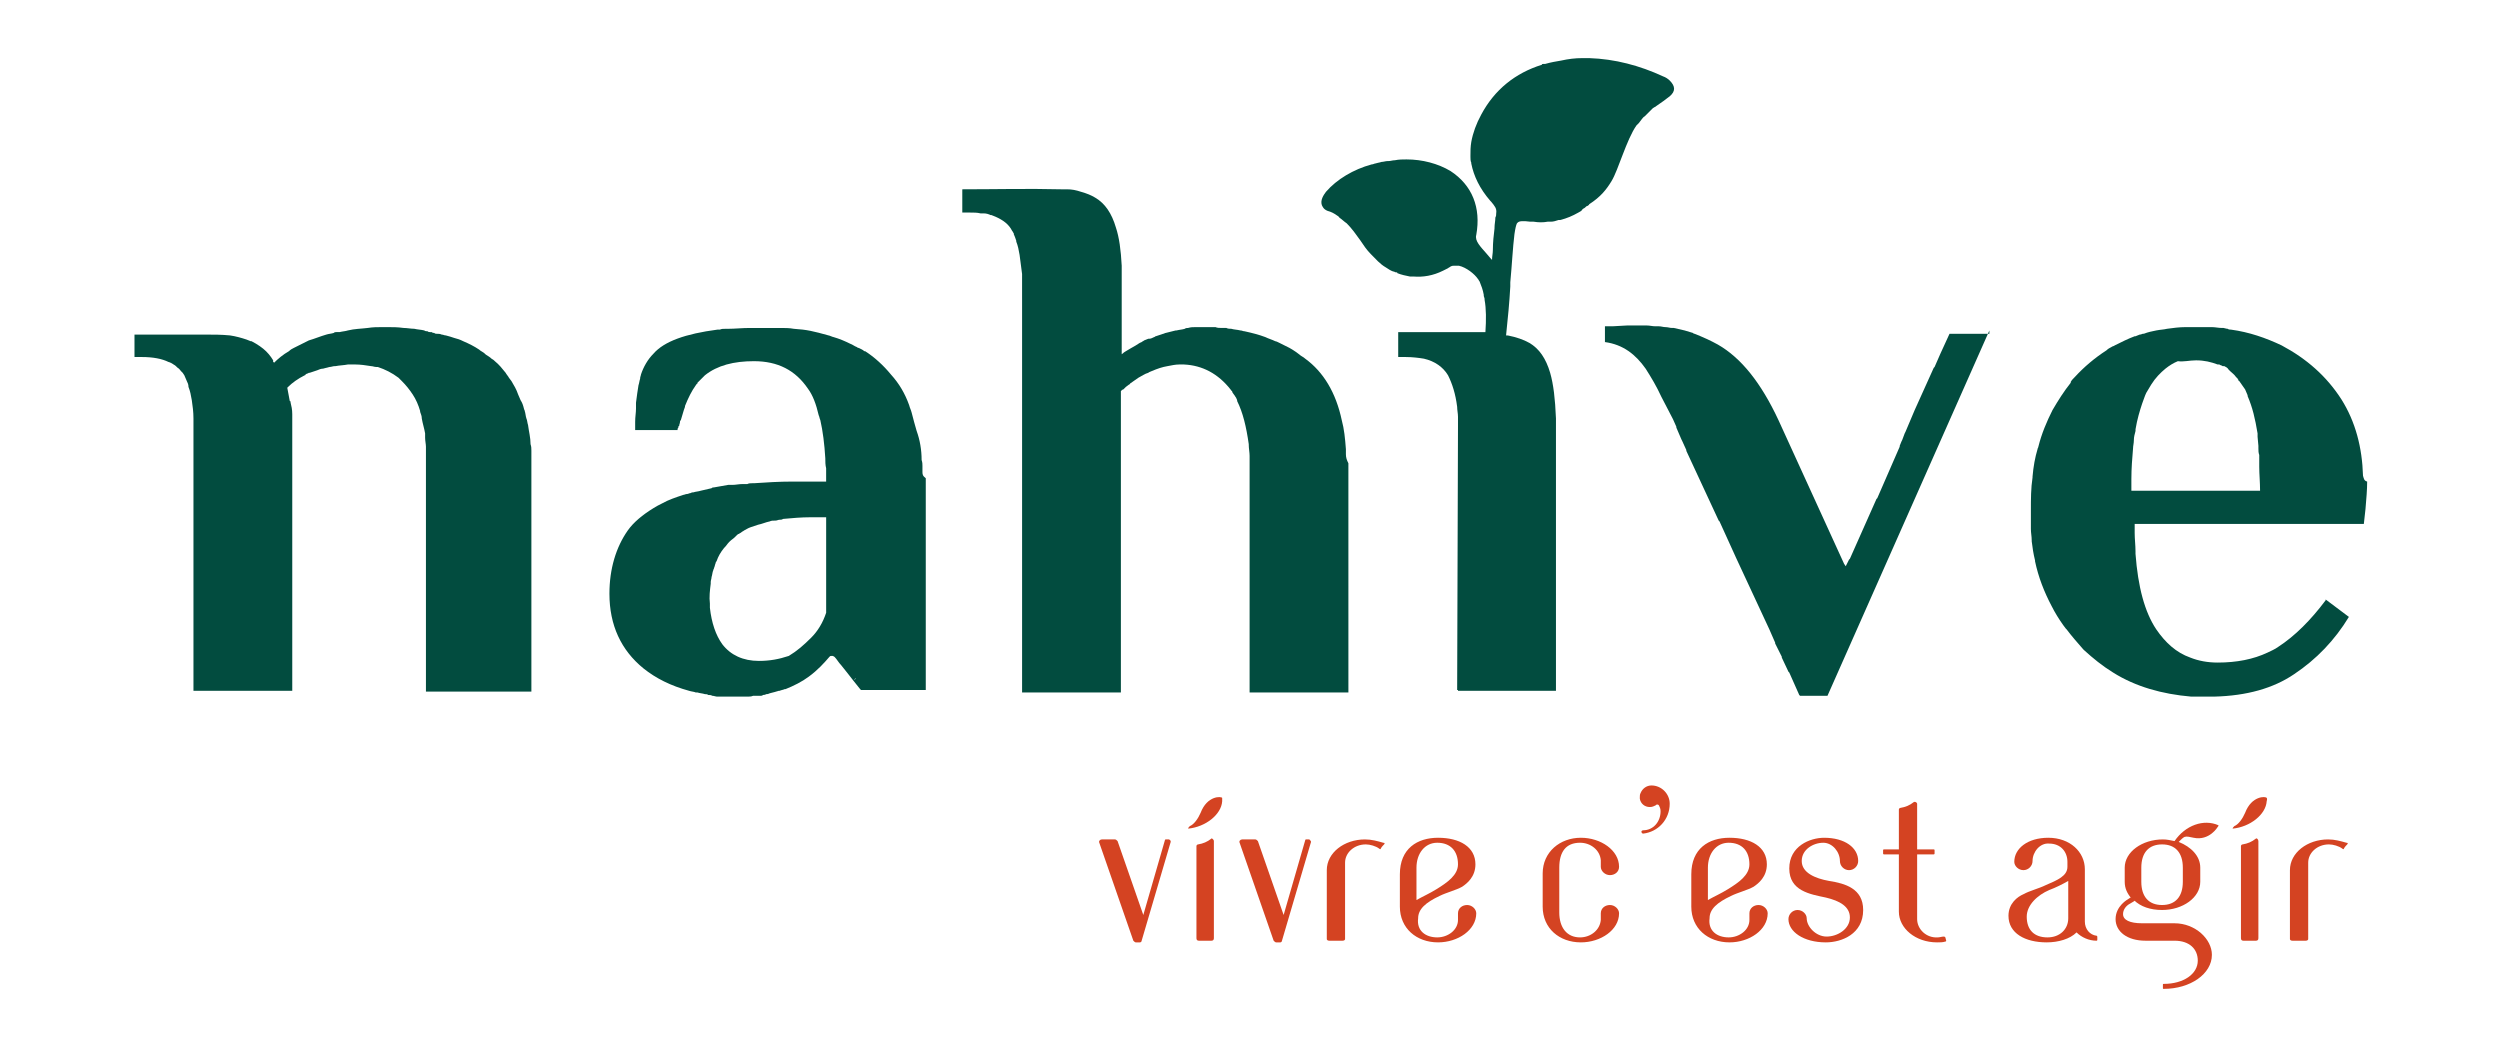 <?xml version="1.0" encoding="utf-8"?>
<!-- Generator: Adobe Illustrator 25.4.1, SVG Export Plug-In . SVG Version: 6.00 Build 0)  -->
<svg version="1.1" id="Calque_1" xmlns="http://www.w3.org/2000/svg" xmlns:xlink="http://www.w3.org/1999/xlink" x="0px" y="0px"
	 viewBox="0 0 301.1 126" style="enable-background:new 0 0 301.1 126;" xml:space="preserve">
<style type="text/css">
	.st0{fill:#024C3F;}
	.st1{fill:#D44322;}
</style>
<g>
	<g>
		<path class="st0" d="M194.1,21.8c0.8-1.3,1.8-5,3-6.7c0.1-0.1,0.2-0.2,0.3-0.3c0.1-0.1,0.2-0.3,0.3-0.4c0.1-0.1,0.2-0.3,0.4-0.4
			c0.3-0.3,0.7-0.7,1-1c0.1,0,0.1-0.1,0.2-0.1c0,0,0,0,0,0c0.4-0.3,0.9-0.6,1.4-1c0.1-0.1,0.3-0.2,0.4-0.3c0.7-0.6,0.7-1.2,0-1.9
			c-0.2-0.2-0.5-0.4-0.8-0.5c-2.8-1.3-5.8-2.1-8.9-2.2c-0.3,0-0.5,0-0.8,0c-0.9,0-1.7,0.1-2.6,0.3c-0.6,0.1-1.2,0.2-1.9,0.4
			c-0.1,0-0.1,0-0.2,0c-0.1,0-0.2,0-0.2,0.1c-3.2,1-5.7,3-7.3,6c-0.6,1.1-1,2.2-1.2,3.3c0,0,0,0,0-0.1c0,0,0,0.1,0,0.1
			c-0.1,0.6-0.1,1.1-0.1,1.6c0,0,0,0.1,0,0.1c0,0,0,0,0,0.1c0,0.2,0,0.5,0.1,0.7c0,0,0,0.1,0,0.1c0.3,1.5,1,3,2.3,4.5l0.1,0.1
			c0.4,0.5,0.7,0.8,0.6,1.4c0,0.2,0,0.3-0.1,0.5c0,0,0,0,0,0c0,0.4-0.1,0.8-0.1,1.2c0,0,0,0.1,0,0.1c-0.1,0.8-0.2,1.7-0.2,2.6
			c0,0.4-0.1,0.8-0.1,1.2c0,0-0.1-0.1-0.1-0.1c-0.2-0.2-0.4-0.5-0.6-0.7c-0.7-0.8-1.4-1.5-1.2-2.2c0.6-3.3-0.5-6-3.1-7.7
			c-1.5-0.9-3.4-1.4-5.3-1.4c-0.5,0-0.9,0-1.4,0.1c-0.3,0-0.5,0.1-0.8,0.1c0,0-0.1,0-0.1,0c-0.2,0-0.5,0.1-0.7,0.1
			c-0.3,0.1-0.5,0.1-0.8,0.2c-0.1,0-0.2,0.1-0.4,0.1c-2.2,0.6-4.2,1.8-5.5,3.3c-0.3,0.4-0.7,1-0.5,1.6c0.1,0.2,0.2,0.5,0.7,0.7
			c0.4,0.1,0.8,0.3,1.2,0.6c0,0,0,0,0,0c0.1,0,0.1,0.1,0.1,0.1c0,0,0.1,0,0.1,0.1c0.3,0.2,0.6,0.5,0.9,0.7c0,0,0,0,0,0
			c0.6,0.6,1.1,1.3,1.6,2c0.4,0.6,0.8,1.2,1.3,1.7c0.6,0.6,1.1,1.2,1.8,1.6c0,0,0,0,0,0c0.3,0.2,0.6,0.4,0.9,0.5c0,0,0,0,0.1,0
			c0.1,0.1,0.2,0.1,0.3,0.1c0,0,0.1,0,0.1,0.1c0.5,0.2,1,0.3,1.5,0.4c0,0,0,0,0.1,0c0,0,0,0,0,0c0,0,0.1,0,0.1,0c0.1,0,0.1,0,0.2,0
			c1.2,0.1,2.4-0.1,3.6-0.7c0.2-0.1,0.4-0.2,0.6-0.3c0.1-0.1,0.2-0.1,0.3-0.2c0.2-0.1,0.3-0.1,0.5-0.1c0.1,0,0.2,0,0.3,0
			c0.1,0,0.1,0,0.2,0c0.9,0.2,1.9,1,2.3,1.6c0,0,0,0,0,0c0.1,0.1,0.1,0.2,0.2,0.3c0.2,0.5,0.4,1,0.5,1.6c0,0,0,0,0,0.1
			c0,0.1,0.1,0.3,0.1,0.4c0,0,0,0,0,0.1c0.2,1.1,0.2,2.4,0.1,3.9h-0.2h-6.2h-0.1c0,0,0,0,0,0H172h-3.6h0h0v0v0v0.1V43h0.9
			c0.8,0,1.6,0.1,2.2,0.2c0,0,0,0,0,0c1.3,0.3,2.3,1,2.9,2c0.5,1,0.9,2.2,1.1,3.8c0,0,0,0,0,0c0,0.4,0.1,0.8,0.1,1.2c0,0,0,0,0,0
			c0,0,0,0,0,0c0,0.1,0,0.2,0,0.3c0,0,0,0,0,0c0,0,0,0,0,0.1c0,0.2,0,0.4,0,0.7c0,0,0,0,0,0.1l-0.1,31.7h0.1v0v0.1h11.8v-0.1
			c0,0,0,0,0,0c0-3,0-6,0-8.9c0,0,0,0,0,0c0-0.2,0-0.4,0-0.7c0-0.4,0-0.9,0-1.3c0-1,0-2,0-3c0,0,0,0,0,0c0-1.3,0-2.6,0-3.9
			c0,0,0-0.1,0-0.1c0-0.5,0-1,0-1.5h0c0,0,0,0,0-0.1c0-0.5,0-1,0-1.5c0,0,0,0,0,0c0-0.2,0-0.4,0-0.7c0,0,0,0,0,0c0-0.4,0-0.7,0-1.1
			c0,0,0,0,0,0v0c0-0.4,0-0.7,0-1.1c0-0.7,0-1.4,0-2.1c0-0.1,0-0.1,0-0.2c0-1.8,0-3.7,0-5.5c0,0,0,0,0,0v-0.1v-0.1
			c0-0.3,0-0.5,0-0.8c0,0,0,0,0,0c-0.1-2.4-0.3-4.1-0.7-5.5c-0.5-1.7-1.3-2.9-2.5-3.6c-0.7-0.4-1.6-0.7-2.6-0.9c-0.1,0-0.1,0-0.2,0
			c0,0,0-0.1,0-0.1c0.2-1.9,0.4-3.9,0.5-5.8c0-0.2,0-0.4,0-0.5c0.2-2.1,0.3-4.2,0.5-5.8c0.1-0.7,0.2-1.1,0.3-1.3c0,0,0,0,0,0
			c0,0,0,0,0,0c0,0,0,0,0.1-0.1c0.2-0.2,0.7-0.2,1.5-0.1c0.1,0,0.2,0,0.3,0c0,0,0.1,0,0.1,0c0.6,0.1,1.2,0.1,1.7,0c0,0,0,0,0.1,0
			c0.1,0,0.2,0,0.3,0c0,0,0,0,0,0c0.3,0,0.6-0.1,0.9-0.2c0,0,0.1,0,0.1,0c0,0,0,0,0.1,0c0,0,0,0,0,0c0.8-0.2,1.5-0.5,2.2-0.9
			c0.2-0.1,0.4-0.2,0.5-0.4c0.1-0.1,0.2-0.1,0.3-0.2c0.1-0.1,0.2-0.2,0.3-0.2c0.1-0.1,0.2-0.1,0.2-0.2
			C192.8,23.7,193.5,22.8,194.1,21.8C194.1,21.8,194.1,21.8,194.1,21.8z"/>
		<path class="st0" d="M64,66v-7.4c0-0.6,0-1.2,0-1.8c0-0.8,0-1.5,0-2.3c0-0.1,0-0.1,0-0.2c0-0.3,0-0.5-0.1-0.8
			c0-0.8-0.2-1.5-0.3-2.3c-0.1-0.3-0.1-0.6-0.2-0.8c-0.1-0.3-0.1-0.6-0.2-0.9c0-0.1-0.1-0.2-0.1-0.3c-0.1-0.4-0.2-0.7-0.4-1
			c-0.1-0.2-0.2-0.5-0.3-0.7c-0.2-0.6-0.5-1.1-0.8-1.6c-0.1-0.1-0.2-0.3-0.3-0.4c-0.1-0.2-0.3-0.4-0.4-0.6c-0.4-0.5-0.8-1-1.3-1.4
			c0,0,0,0,0,0c0,0,0,0,0,0c-0.1-0.1-0.2-0.2-0.4-0.3c-0.2-0.2-0.4-0.3-0.7-0.5c0,0-0.1-0.1-0.1-0.1c-0.2-0.2-0.5-0.3-0.7-0.5
			c-0.6-0.4-1.2-0.7-1.9-1c-0.4-0.2-0.7-0.3-1.1-0.4c-0.3-0.1-0.6-0.2-1-0.3c-0.2,0-0.3-0.1-0.5-0.1c-0.2-0.1-0.4-0.1-0.6-0.1
			c-0.1,0-0.2,0-0.3-0.1c-0.1,0-0.2,0-0.3-0.1c-0.1,0-0.2,0-0.2,0c-0.1,0-0.2,0-0.3-0.1c-0.1,0-0.3,0-0.4-0.1
			c-0.4-0.1-0.8-0.1-1.2-0.2c-0.4,0-0.9-0.1-1.3-0.1c-0.7-0.1-1.3-0.1-2-0.1c0,0,0,0-0.1,0c-0.1,0-0.3,0-0.4,0c-0.6,0-1.2,0-1.8,0.1
			c-0.8,0.1-1.6,0.1-2.4,0.3c-0.3,0.1-0.6,0.1-1,0.2c-0.1,0-0.1,0-0.2,0c-0.1,0-0.2,0-0.2,0c-0.1,0-0.2,0-0.3,0.1
			c-0.3,0.1-0.6,0.1-0.9,0.2c-0.7,0.2-1.4,0.5-2.1,0.7c-0.4,0.2-0.8,0.4-1.2,0.6c-0.2,0.1-0.4,0.2-0.6,0.3c-0.2,0.1-0.4,0.2-0.6,0.4
			c-0.7,0.4-1.3,0.9-1.8,1.4c0,0,0,0,0,0c0,0,0,0,0,0c0,0,0-0.1-0.1-0.1c0,0,0-0.1,0-0.1c0,0,0,0,0-0.1c0,0,0,0,0,0
			c-0.3-0.5-0.7-1-1.2-1.4c-0.1-0.1-0.3-0.2-0.4-0.3c-0.3-0.2-0.6-0.4-1-0.6c0,0,0,0-0.1,0c-0.2-0.1-0.3-0.1-0.5-0.2
			c-0.6-0.2-1.3-0.4-2-0.5c-1-0.1-2-0.1-3.1-0.1c-1.4,0-2.8,0-4.2,0h-3.8h-0.3h-0.1v0.2v0.2v1.3v0.9V43h0.1h0.8
			c1.3,0,2.4,0.2,3.2,0.6c0.1,0,0.2,0.1,0.3,0.1c0.1,0.1,0.2,0.1,0.3,0.2c0.2,0.1,0.3,0.2,0.5,0.4c0,0,0,0,0,0
			c0.2,0.1,0.3,0.3,0.4,0.4c0,0,0,0,0,0c0.1,0.1,0.1,0.1,0.2,0.2l0.2,0.3c0.1,0.2,0.2,0.5,0.3,0.7c0.1,0.2,0.2,0.4,0.2,0.7
			c0.2,0.5,0.3,1,0.4,1.6c0.1,0.7,0.2,1.4,0.2,2.2c0,0.2,0,0.5,0,0.7c0,3.9,0,7.8,0,11.7c0,0.1,0,0.3,0,0.3v2c0,0.1,0,0.3,0,0.4
			c0,5.7,0,11.5,0,17.2c0,0.1,0,0.3,0,0.4v0v0.1h11.9v-0.1V83c0,0,0,0,0,0V51.6c0-0.2,0-0.4,0-0.6c0,0,0-0.1,0-0.1
			c0-0.2,0-0.5,0-0.7c0-0.1,0-0.2,0-0.3c0-0.6-0.1-1-0.2-1.4c0-0.1,0-0.2-0.1-0.2c-0.1-0.5-0.2-1.1-0.3-1.6c0,0,0,0,0.1-0.1
			c0.5-0.5,1.2-1,2-1.4c0,0,0.1,0,0.1-0.1c0.1-0.1,0.3-0.1,0.4-0.2c0,0,0.1,0,0.1,0c0.3-0.1,0.6-0.2,0.9-0.3
			c0.2-0.1,0.5-0.2,0.7-0.2c0.1,0,0.3-0.1,0.4-0.1c0.1,0,0.3-0.1,0.4-0.1c0.2,0,0.4-0.1,0.6-0.1c0,0,0.1,0,0.1,0
			c0.5-0.1,1-0.1,1.5-0.2c0.3,0,0.6,0,0.9,0c0.6,0,1.3,0.1,1.9,0.2c0.2,0,0.4,0.1,0.6,0.1c0,0,0.1,0,0.1,0l0,0c0,0,0,0,0,0
			c0,0,0.1,0,0.1,0c0.9,0.3,1.7,0.7,2.5,1.3c0.1,0.1,0.3,0.3,0.4,0.4c0.5,0.5,0.9,1,1.3,1.6c0.4,0.6,0.7,1.3,0.9,2c0,0,0,0.1,0,0.1
			c0.1,0.3,0.2,0.5,0.2,0.8c0.1,0.6,0.3,1.2,0.4,1.8c0,0,0,0.1,0,0.1c0,0.1,0,0.2,0,0.4c0,0.4,0.1,0.8,0.1,1.1c0,0.1,0,0.2,0,0.3
			c0,0.2,0,0.4,0,0.7c0,0.4,0,0.9,0,1.3v8.7c0,0,0,0,0,0.1c0,6,0,12,0,18c0,0.1,0,0.2,0,0.2v0.2H64V83c0-0.1,0-0.2,0-0.3
			c0-4.7,0-9.5,0-14.2C64,67.7,64,66.8,64,66z"/>
		<path class="st0" d="M162.1,54.7C162.1,54.7,162.1,54.7,162.1,54.7c0-0.1,0-0.2,0-0.3c0,0,0-0.1,0-0.1c0-0.1,0-0.1,0-0.2
			c-0.1-1.3-0.2-2.4-0.5-3.5c0,0,0,0,0,0c-0.7-3.3-2.2-5.8-4.4-7.4c-0.2-0.2-0.5-0.3-0.7-0.5c-0.1-0.1-0.3-0.2-0.4-0.3
			c-0.3-0.2-0.6-0.4-0.8-0.5c-0.4-0.2-0.8-0.4-1.2-0.6c-0.2-0.1-0.4-0.2-0.5-0.2c-0.4-0.2-0.8-0.3-1.2-0.5c-0.8-0.3-1.6-0.5-2.5-0.7
			c-0.2,0-0.3-0.1-0.5-0.1c-0.4-0.1-0.8-0.1-1.1-0.2c-0.2,0-0.4,0-0.6-0.1c-0.1,0-0.2,0-0.3,0c-0.1,0-0.1,0-0.2,0c0,0,0,0,0,0
			c-0.3,0-0.6,0-0.8-0.1c-0.1,0-0.2,0-0.3,0c-0.2,0-0.4,0-0.5,0c-0.2,0-0.4,0-0.6,0c-0.3,0-0.6,0-1,0c-0.3,0-0.6,0-0.9,0.1
			c-0.1,0-0.3,0-0.4,0.1c-0.3,0.1-0.6,0.1-1,0.2c0,0-0.1,0-0.1,0c0,0,0,0,0,0c-0.4,0.1-0.8,0.2-1.2,0.3c0,0,0,0,0,0c0,0,0,0,0,0
			c-0.1,0-0.2,0.1-0.3,0.1c0,0,0,0,0,0c0,0,0,0,0,0c-0.3,0.1-0.6,0.2-0.9,0.3c0,0,0,0,0,0c0,0,0,0,0,0c-0.1,0-0.1,0.1-0.2,0.1
			c0,0,0,0,0,0c-0.2,0.1-0.4,0.2-0.6,0.2c0,0,0,0-0.1,0c0,0,0,0,0,0c0,0,0,0,0,0c-0.2,0.1-0.3,0.1-0.5,0.2c-0.1,0.1-0.2,0.1-0.3,0.2
			c0,0,0,0,0,0c-0.3,0.1-0.5,0.3-0.7,0.4c0,0,0,0,0,0c-0.5,0.3-0.9,0.5-1.2,0.7c0,0,0,0,0,0v0c-0.2,0.1-0.3,0.2-0.4,0.3
			c0,0-0.1,0-0.1,0.1v-0.1v0v-8c0-0.7,0-1.4,0-2c0,0,0,0,0,0c0-0.1,0-0.1,0-0.2c0-0.1,0-0.2,0-0.3c0,0,0,0,0-0.1
			c-0.1-1.9-0.3-3.4-0.7-4.6c-0.5-1.7-1.3-2.9-2.5-3.6c-0.5-0.3-1-0.5-1.7-0.7c-0.6-0.2-1.1-0.3-1.7-0.3c-0.2,0-0.5,0-0.7,0
			c-4-0.1-7.9,0-11.9,0h0v1.4v1.4h0.9c0.5,0,0.9,0,1.3,0.1c0,0,0,0,0,0c0.1,0,0.2,0,0.3,0c0,0,0.1,0,0.1,0c0.3,0,0.6,0.1,0.8,0.2
			c0,0,0,0,0.1,0c0.2,0.1,0.3,0.1,0.5,0.2c0,0,0,0,0,0c0.9,0.4,1.6,0.9,2,1.7c0.1,0.1,0.1,0.2,0.2,0.3v0c0,0,0,0.1,0,0.1
			c0.1,0.2,0.2,0.5,0.3,0.8c0,0,0,0,0,0.1c0.2,0.5,0.3,1,0.4,1.6c0,0,0,0,0,0c0,0,0,0,0,0c0.1,0.7,0.2,1.5,0.3,2.3c0,0,0,0.1,0,0.1
			c0,0,0,0,0,0c0,0.5,0,1.1,0,1.6v1v0.1V36v0.1v0.3v0.1v2.3v0.3v17.3c0,0,0,0,0,0c0,0,0,0,0,0c0,0,0,0,0,0c0,3.5,0,7,0,10.5
			c0,0,0,0,0,0c0,0,0,0,0,0c0,0.4,0,0.8,0,1.2c0,0,0,0,0,0.1c0,0.4,0,0.8,0,1.2c0,0,0,0,0,0c0,0,0,0,0,0c0,0,0,0,0,0c0,0,0,0,0,0
			c0,0,0,0,0,0c0,2.9,0,5.9,0,8.8c0,1,0,2,0,3c0,0.4,0,0.8,0,1.1c0,0,0,0,0,0c0,0,0,0,0,0c0,0.3,0,0.6,0,1c0,0,0,0,0,0v0.1h11.9
			v-0.2v0v-0.4V70.6c0-7.8,0-15.7,0-23.5c0.1-0.1,0.2-0.2,0.3-0.2c0.1-0.1,0.2-0.2,0.3-0.3c0.1-0.1,0.3-0.2,0.4-0.3
			c0,0,0.1,0,0.1-0.1c0.3-0.2,0.7-0.5,1-0.7c0.4-0.2,0.8-0.5,1.2-0.6c0.1-0.1,0.2-0.1,0.4-0.2c0.7-0.3,1.3-0.5,1.9-0.6
			c0.5-0.1,1-0.2,1.4-0.2c0,0,0,0,0,0c0,0,0,0,0,0c0,0,0,0,0.1,0c0.1,0,0.2,0,0.3,0c0.1,0,0.1,0,0.2,0c2.2,0.1,4.1,1.1,5.6,3
			c0.1,0.1,0.1,0.2,0.2,0.2c0,0,0,0,0,0.1c0.1,0.2,0.3,0.4,0.4,0.6c0,0,0,0,0,0c0.1,0.1,0.1,0.2,0.2,0.4c0,0,0,0,0,0c0,0,0,0,0,0h0
			c0,0,0,0,0,0c0,0,0,0,0,0.1v0c0.7,1.4,1.1,3.1,1.4,5.2c0,0,0,0.1,0,0.1c0,0.4,0.1,0.9,0.1,1.3c0,0.1,0,0.2,0,0.3c0,0,0,0,0,0
			c0,0.5,0,0.9,0,1.4v0.1v0v0.6v2v0.3v0.7v0.1v8.5v14.4c0,0,0,0,0,0v0v0.1h11.9v-0.2v-0.4V56.1c0-0.1,0-0.2,0-0.3
			C162.2,55.4,162.1,55.1,162.1,54.7z M121.8,26.2c-0.2-0.1-0.4-0.3-0.5-0.4C121.4,25.9,121.6,26.1,121.8,26.2z M119.2,25.3
			c0.1,0,0.1,0,0.2,0.1C119.3,25.3,119.2,25.3,119.2,25.3z"/>
		<path class="st0" d="M239.6,40.2H237h0h-2.2l0,0l-1.1,2.4l0,0l0,0l0,0l-0.7,1.6l-0.1,0.1l-2.3,5.1l0,0l-1.1,2.6l-0.1,0.2l-0.3,0.8
			l-0.1,0.2l-0.2,0.5l0,0.1l-2.7,6.2l-0.1,0.1l-3.2,7.2l-0.1,0.1l-0.4,0.8l-0.2-0.3l-7.9-17.3c-2.1-4.5-4.5-7.5-7.3-9.1
			c-0.9-0.5-1.8-0.9-2.8-1.3c-0.1,0-0.1,0-0.2-0.1c-0.3-0.1-0.7-0.2-1-0.3c-0.4-0.1-0.9-0.2-1.3-0.3c-0.1,0-0.2,0-0.2,0
			c-0.3,0-0.5-0.1-0.8-0.1c-0.3,0-0.5-0.1-0.8-0.1c-0.1,0-0.2,0-0.4,0c-0.4,0-0.7-0.1-1.1-0.1c-0.4,0-1.2,0-1.6,0
			c-0.1,0-0.4,0-0.4,0l-0.3,0l-1.8,0.1l-0.3,0l-0.6,0c0,0.6,0,1.2,0,1.9c0,0,0,0,0,0c2.2,0.3,3.7,1.5,4.9,3.2
			c0.7,1.1,1.3,2.1,1.9,3.4c0,0,0,0,0,0c0,0,0,0,0,0c0.4,0.8,0.9,1.7,1.4,2.7l0.4,0.9l0,0.1l0.6,1.4l0.1,0.2l0.5,1.1l0,0.1l3.9,8.4
			l0.1,0.1l2,4.4l0,0l4,8.6l0,0l0.7,1.6l0,0.1l0.8,1.6l0,0.1l0.8,1.7l0.1,0.1l1.2,2.7l0,0l0.1,0.1l0,0l0,0h0.1c0.1,0,0.1,0,0.2,0
			h0.7c0,0,0.1,0,0.1,0h1.3c0,0,0.1,0,0.1,0h0.5c0,0,0.1,0,0.1,0h0.1h0.1l19.5-44H239.6L239.6,40.2z"/>
		<path class="st0" d="M284.6,57.3c-0.1-3.4-0.9-6.5-2.6-9.2c-1.8-2.8-4.2-4.9-7.2-6.5c-1.9-0.9-3.9-1.6-6.1-1.9
			c-0.1,0-0.3,0-0.4-0.1c0,0,0,0,0,0c-0.2,0-0.4-0.1-0.5-0.1c-0.1,0-0.1,0-0.2,0c-0.4,0-0.8-0.1-1.2-0.1c-0.1,0-0.3,0-0.4,0
			c0,0-0.1,0-0.1,0c-0.1,0-0.2,0-0.4,0c0,0,0,0,0,0c-0.3,0-0.6,0-0.9,0c-0.3,0-0.7,0-1,0c0,0,0,0,0,0c0,0-0.1,0-0.1,0
			c-0.1,0-0.2,0-0.3,0c-0.7,0-1.5,0.1-2.2,0.2c0,0,0,0,0,0c0,0,0,0,0,0c-0.4,0.1-0.8,0.1-1.3,0.2c0,0,0,0,0,0
			c-0.5,0.1-1,0.2-1.5,0.4c0,0-0.1,0-0.1,0c-0.1,0-0.2,0.1-0.4,0.1c0,0,0,0,0,0c-0.2,0.1-0.3,0.1-0.5,0.2c0,0-0.1,0-0.1,0
			c-0.8,0.3-1.6,0.7-2.4,1.1c0,0,0,0,0,0c-0.1,0.1-0.3,0.1-0.4,0.2c-0.2,0.1-0.4,0.2-0.6,0.4c0,0,0,0,0,0c-1.4,0.9-2.7,2-3.8,3.2
			c0,0,0,0,0,0c-0.2,0.2-0.4,0.4-0.5,0.6c0,0,0,0,0,0.1c-0.8,1-1.5,2.1-2.2,3.3c-0.7,1.4-1.3,2.8-1.7,4.4c0,0.1-0.1,0.2-0.1,0.3
			c-0.3,1-0.5,2.1-0.6,3.3c0,0,0,0.1,0,0.1c-0.2,1.3-0.2,2.6-0.2,4c0,0.6,0,1.1,0,1.6c0,0.2,0,0.4,0,0.6c0,0.5,0.1,0.9,0.1,1.4
			c0,0,0,0.1,0,0.1c0.1,0.8,0.2,1.5,0.4,2.3c0,0,0,0.1,0,0.1c0.4,1.9,1.1,3.7,2,5.4c0.4,0.8,0.9,1.6,1.4,2.3c0,0,0,0,0,0
			c0.1,0.1,0.2,0.3,0.3,0.4c0,0,0,0,0.1,0.1c0.6,0.8,1.3,1.6,2,2.4c0,0,0,0,0.1,0.1c1.1,1,2.2,1.9,3.5,2.7c2.7,1.7,5.9,2.6,9.4,2.9
			c0.1,0,0.1,0,0.2,0c0.1,0,0.2,0,0.3,0c0.4,0,0.7,0,1.1,0c0,0,0.1,0,0.1,0c0.3,0,0.5,0,0.8,0c0.1,0,0.2,0,0.3,0
			c3.9-0.1,7.1-1,9.6-2.7c2.7-1.8,4.9-4.1,6.6-6.9l-2.8-2.1c0,0,0,0,0,0.1c-1.8,2.4-3.7,4.3-5.7,5.6c-0.4,0.3-0.9,0.5-1.3,0.7
			c0,0,0,0,0,0c-1.7,0.8-3.7,1.2-6,1.2c-1.2,0-2.3-0.2-3.3-0.6c-1.7-0.6-3-1.8-4.1-3.4c-1.4-2.1-2.2-5.1-2.5-9.1c0-0.1,0-0.2,0-0.3
			c0-0.7-0.1-1.5-0.1-2.2c0-0.3,0-0.7,0-1c0,0,0,0,0,0c0,0,0,0,0-0.1h0.1h26.9h0.4h0.2l0.2-1.8c0.1-1.2,0.2-2.3,0.2-3.3
			C284.7,57.9,284.7,57.6,284.6,57.3z M264.5,43.4c1,0,1.8,0.2,2.6,0.5c0,0,0,0,0.1,0c0,0,0,0,0.1,0c0.1,0.1,0.3,0.1,0.4,0.2
			c0,0,0,0,0.1,0c0,0,0,0,0.1,0c0.2,0.1,0.4,0.2,0.5,0.4c0,0,0,0,0,0c0,0,0,0,0.1,0.1c0,0,0.1,0.1,0.1,0.1c0.2,0.2,0.5,0.4,0.7,0.7
			c0,0,0,0,0.1,0.1c0,0,0.1,0.1,0.1,0.1c0,0.1,0.1,0.1,0.1,0.2c0,0,0,0,0,0c0,0,0,0.1,0.1,0.1c0.2,0.3,0.5,0.7,0.7,1
			c0.1,0.2,0.2,0.5,0.3,0.7c0,0,0,0.1,0,0.1c0.6,1.4,0.9,2.7,1.2,4.5c0,0,0,0.1,0,0.1c0,0.1,0,0.2,0,0.3l0.1,1.1c0,0.1,0,0.2,0,0.3
			c0,0,0,0,0,0c0,0.3,0,0.5,0.1,0.8c0,0.1,0,0.1,0,0.2c0,0.1,0,0.1,0,0.2c0,0.2,0,0.4,0,0.7c0,0,0,0.1,0,0.1c0,0.1,0,0.1,0,0.2
			c0,0.9,0.1,1.9,0.1,2.9h-13.8h-1.7c0,0,0,0,0,0c0,0,0,0,0-0.1c0,0,0,0,0-0.1c0-0.4,0-0.7,0-1c0-0.1,0-0.1,0-0.2
			c0-1.3,0.1-2.5,0.2-3.7c0-0.3,0.1-0.6,0.1-1c0-0.4,0.1-0.7,0.2-1.1c0-0.1,0-0.1,0-0.2c0.2-1.2,0.5-2.2,0.8-3.1
			c0.2-0.5,0.3-0.9,0.5-1.3c0.1-0.2,0.2-0.3,0.3-0.5c0.1-0.2,0.2-0.3,0.3-0.5c0.5-0.8,1.1-1.4,1.7-1.9c0.5-0.4,1-0.7,1.5-0.9
			C263,43.6,263.7,43.4,264.5,43.4z"/>
		<path class="st0" d="M111.1,56.8C111.1,56.8,111.1,56.8,111.1,56.8c0-0.1,0-0.1,0-0.1c0-0.2,0-0.4,0-0.6c0,0,0,0,0,0
			c0-0.2,0-0.4-0.1-0.7c0-1.2-0.2-2.4-0.6-3.5c-0.2-0.7-0.4-1.4-0.6-2.2c-0.1-0.4-0.2-0.5-0.3-0.9c-0.5-1.4-1.2-2.6-2.2-3.7
			c-0.9-1.1-2-2.1-3.1-2.8c0,0,0,0-0.1,0c-0.2-0.2-0.5-0.3-0.7-0.4c-0.1,0-0.2-0.1-0.2-0.1c-0.3-0.1-0.5-0.3-0.8-0.4c0,0,0,0,0,0
			c-0.6-0.3-1.3-0.6-2-0.8c-0.1,0-0.5-0.2-0.6-0.2c-1.8-0.5-2.6-0.7-4.2-0.8c-0.5-0.1-1.1-0.1-1.6-0.1c-0.1,0-0.2,0-0.3,0
			c-0.4,0-0.8,0-1.2,0c-0.6,0-1.1,0-1.7,0c-0.2,0-0.3,0-0.5,0c-0.9,0-1.8,0.1-2.6,0.1c-0.1,0-0.2,0-0.3,0c-0.3,0-0.5,0-0.7,0.1
			c-0.1,0-0.2,0-0.3,0c-3.8,0.5-6.4,1.4-7.7,2.9c-0.7,0.7-1.2,1.6-1.5,2.5c0,0,0,0,0,0c0,0.1-0.1,0.3-0.1,0.4c0,0,0,0,0,0
			c0,0,0,0,0,0c0,0,0,0,0,0c0,0,0,0.1,0,0.1c0,0,0,0,0,0c-0.1,0.3-0.1,0.5-0.2,0.8c-0.1,0.6-0.2,1.3-0.3,2.1c0,0,0,0,0,0
			c0,0.2,0,0.4,0,0.6c0,0,0,0.1,0,0.1c0,0,0,0,0,0c0,0.5-0.1,1-0.1,1.6c0,0,0,0,0,0c0,0.3,0,0.5,0,0.8c0,0.1,0,0.1,0,0.2h0.2h4.6
			h0.3c0-0.1,0-0.2,0.1-0.3c0-0.1,0-0.2,0.1-0.2c0-0.2,0.1-0.3,0.1-0.5c0-0.1,0-0.1,0.1-0.2c0,0,0,0,0,0c0.2-0.6,0.3-1.1,0.5-1.6
			c0,0,0-0.1,0-0.1c0.4-1,0.8-1.8,1.3-2.5c0.1-0.1,0.1-0.2,0.2-0.2c0,0,0,0,0-0.1c0.3-0.3,0.6-0.6,0.9-0.9c1.5-1.2,3.5-1.7,5.9-1.7
			c2.9,0,5,1.1,6.5,3.3c0.6,0.8,1,1.9,1.3,3.2c0,0,0,0,0,0c0.1,0.2,0.1,0.4,0.2,0.6c0,0,0,0,0,0c0.3,1.3,0.5,2.9,0.6,4.6
			c0,0,0,0,0,0c0,0.4,0,0.8,0.1,1.2c0,0,0,0,0,0c0,0.5,0,1,0,1.6h-1.4c-0.4,0-0.7,0-1.1,0c-0.5,0-1,0-1.5,0c-1.7,0-3.2,0.1-4.7,0.2
			c0,0,0,0,0,0c0,0,0,0,0,0c-0.1,0-0.2,0-0.2,0c0,0,0,0,0,0c-0.2,0-0.4,0-0.6,0.1c-0.1,0-0.2,0-0.3,0c-0.1,0-0.2,0-0.3,0
			c0,0,0,0,0,0c-0.4,0-0.8,0.1-1.2,0.1c-0.1,0-0.2,0-0.3,0c0,0,0,0,0,0c-0.1,0-0.1,0-0.2,0c0,0,0,0,0,0c-0.6,0.1-1.1,0.2-1.7,0.3
			c0,0,0,0,0,0c-0.1,0-0.2,0-0.3,0.1c0,0,0,0,0,0c-0.4,0.1-0.9,0.2-1.3,0.3c0,0,0,0,0,0c0,0,0,0,0,0c0,0,0,0,0,0
			c-0.3,0.1-0.6,0.1-0.9,0.2c0,0,0,0,0,0c0,0-0.1,0-0.1,0c0,0,0,0,0,0c-0.1,0-0.2,0.1-0.3,0.1c-0.1,0-0.2,0.1-0.4,0.1c0,0,0,0,0,0
			c-0.1,0-0.3,0.1-0.4,0.1c0,0,0,0,0,0c-0.9,0.3-1.8,0.6-2.5,1c0,0,0,0,0,0c-0.4,0.2-0.8,0.4-1.1,0.6c0,0,0,0,0,0
			c-1.3,0.8-2.4,1.7-3.1,2.7c-1.4,2-2.2,4.6-2.2,7.6c0,3.8,1.4,6.8,4.1,9c1.5,1.2,3.3,2.1,5.5,2.7c0.3,0.1,0.6,0.1,0.8,0.2
			c0.1,0,0.1,0,0.2,0c0.3,0.1,0.6,0.1,0.9,0.2c0.1,0,0.3,0,0.4,0.1c0.2,0,0.3,0,0.5,0.1c0,0,0,0,0,0c0.2,0,0.4,0.1,0.6,0.1
			c0.1,0,0.3,0,0.4,0c0,0,0,0,0,0c0,0,0,0,0,0c0.3,0,0.6,0,0.9,0c0,0,0,0,0,0c0,0,0,0,0,0c0.3,0,0.6,0,0.9,0c0.1,0,0.2,0,0.3,0
			c0.1,0,0.2,0,0.4,0c0.2,0,0.4,0,0.5,0c0,0,0,0,0.1,0c0,0,0,0,0.1,0c0.2,0,0.5,0,0.7-0.1c0.1,0,0.2,0,0.3,0c0,0,0,0,0,0
			c0.1,0,0.2,0,0.3,0c0.1,0,0.2,0,0.3,0c0.1,0,0.2,0,0.3-0.1c0.1,0,0.2,0,0.4-0.1c0.1,0,0.2,0,0.4-0.1c0.4-0.1,0.8-0.2,1.1-0.3
			c0,0,0,0,0,0c0,0,0,0,0.1,0c0,0,0,0,0,0c0.2-0.1,0.4-0.1,0.6-0.2c0,0,0.1,0,0.1,0c0,0,0,0,0,0c1-0.4,2-0.9,2.8-1.5
			c1.1-0.8,1.9-1.7,2.5-2.4c0.1-0.1,0.1-0.1,0.2-0.1c0.1,0,0.1,0,0.2,0c0.1,0,0.1,0.1,0.2,0.1c0.3,0.3,0.5,0.7,0.8,1
			c0.5,0.6,1.1,1.4,1.5,1.9c0,0,0,0,0,0l0.4,0.5l0,0l0.4,0.5l0.1,0.1h7.8v-0.1V58.6c0-0.3,0-0.7,0-1
			C111.1,57.3,111.1,57.1,111.1,56.8z M91.4,79.6c-1.9,0-3.4-0.7-4.4-2c-0.8-1.1-1.3-2.6-1.5-4.4c0,0,0,0,0,0c0-0.2,0-0.3,0-0.5
			c-0.1-0.8,0-1.6,0.1-2.4c0-0.1,0-0.1,0-0.2c0-0.2,0.1-0.4,0.1-0.6c0.1-0.3,0.1-0.6,0.2-0.8c0,0,0,0,0,0c0-0.1,0.1-0.2,0.1-0.3
			c0.1-0.2,0.1-0.4,0.2-0.6c0-0.1,0-0.1,0.1-0.2c0.2-0.6,0.5-1.1,0.9-1.6c0,0,0.1-0.1,0.1-0.1c0.2-0.2,0.3-0.4,0.5-0.6
			c0,0,0.1-0.1,0.1-0.1c0.2-0.2,0.4-0.3,0.6-0.5c0,0,0.1-0.1,0.1-0.1c0,0,0.1-0.1,0.1-0.1c0,0-0.1,0.1-0.1,0.1c0,0,0.1-0.1,0.1-0.1
			c0,0,0,0,0,0c0.1-0.1,0.2-0.2,0.3-0.2c0.1-0.1,0.2-0.1,0.3-0.2c0.1-0.1,0.2-0.1,0.3-0.2c0.2-0.1,0.5-0.3,0.8-0.4
			c0.3-0.1,0.6-0.2,0.9-0.3c0.5-0.1,0.9-0.3,1.4-0.4c0.2-0.1,0.4-0.1,0.7-0.1c0.2,0,0.3-0.1,0.5-0.1c0,0,0,0,0,0
			c0.1,0,0.3,0,0.4-0.1c1.1-0.1,2.2-0.2,3.3-0.2c0.2,0,0.4,0,0.5,0h1h0.4v3.7v7.7v0.1c-0.4,1.2-1,2.2-1.8,3
			c-0.9,0.9-1.7,1.6-2.7,2.2C93.8,79.4,92.7,79.6,91.4,79.6z M103.1,81.7c-0.1,0.1-0.1,0.1-0.2,0.2c-0.1,0.1-0.2,0.1-0.3,0.2
			c0.1-0.1,0.2-0.1,0.3-0.2C102.9,81.8,103,81.7,103.1,81.7L103.1,81.7z"/>
		<path class="st0" d="M191.2,6.9c0.1,0,0.1,0,0.2,0c0,0,0,0,0,0C191.3,6.9,191.3,6.9,191.2,6.9z"/>
		<path class="st0" d="M88.4,64.6c0,0-0.1,0.1-0.1,0.1c0,0,0,0,0,0C88.3,64.6,88.3,64.6,88.4,64.6z"/>
	</g>
	<g>
		<path class="st1" d="M141,101.4l-3.5,11.9c0,0.1-0.1,0.2-0.2,0.2l-0.5,0c-0.1,0-0.2-0.1-0.3-0.2l-4.1-11.8
			c-0.1-0.2,0.1-0.4,0.3-0.4h1.6c0.1,0,0.2,0.1,0.3,0.2l3.1,8.9l0,0l2.6-9c0-0.1,0.1-0.1,0.1-0.1h0.4C141,101.2,141,101.3,141,101.4
			z"/>
		<path class="st1" d="M147.2,96.5c-0.1,1.6-2,3.1-4.1,3.3l0,0c0-0.1,0.1-0.2,0.2-0.3c0.5-0.2,1-0.9,1.3-1.6c0.8-2.1,2.5-2,2.6-1.8
			C147.2,96.2,147.2,96.5,147.2,96.5z M146.2,101.3V113c0,0.2-0.1,0.3-0.3,0.3h-1.5c-0.2,0-0.3-0.1-0.3-0.3l0-11.1
			c0-0.1,0.1-0.2,0.2-0.2c0.6-0.1,1.1-0.3,1.6-0.7C145.9,100.9,146.2,101.1,146.2,101.3z"/>
		<path class="st1" d="M157.9,101.4l-3.5,11.9c0,0.1-0.1,0.2-0.2,0.2l-0.5,0c-0.1,0-0.2-0.1-0.3-0.2l-4.1-11.8
			c-0.1-0.2,0.1-0.4,0.3-0.4h1.6c0.1,0,0.2,0.1,0.3,0.2l3.1,8.9l0,0l2.6-9c0-0.1,0.1-0.1,0.1-0.1h0.4
			C157.8,101.2,157.9,101.3,157.9,101.4z"/>
		<path class="st1" d="M166.7,101.7c-0.1,0.1-0.3,0.3-0.4,0.5c0,0.1-0.1,0.1-0.2,0c-0.4-0.3-1.1-0.5-1.6-0.5c-1.4,0-2.5,1-2.5,2.2
			v9.2c0,0.1-0.1,0.2-0.3,0.2h-1.6c-0.2,0-0.3-0.1-0.3-0.2v-8.3c0-2.1,2.1-3.7,4.6-3.7c0.8,0,1.5,0.2,2.2,0.4
			C166.8,101.5,166.8,101.6,166.7,101.7z"/>
		<path class="st1" d="M173.1,112.9c1.3,0,2.5-0.9,2.5-2.1c0-0.1,0-0.8,0-0.8v0c0-0.6,0.5-1,1.1-1s1.1,0.5,1.1,1h0c0,0,0,0,0,0
			c0,2-2.2,3.5-4.6,3.5c-2.6,0-4.6-1.7-4.6-4.3v-3.9c0-3.1,2.1-4.4,4.6-4.4c2.6,0,4.5,1.1,4.5,3.2h0c0,1.5-1,2.3-1.6,2.7
			c-0.7,0.4-1.9,0.7-2.7,1.1c-1.7,0.8-2.6,1.6-2.6,2.7C170.6,112.1,171.7,112.9,173.1,112.9z M173.1,101.5c-1.5,0-2.5,1.3-2.5,3v3.9
			c0.7-0.4,1.6-0.8,2.4-1.3c1.3-0.8,2.6-1.7,2.6-3C175.6,102.5,174.7,101.5,173.1,101.5z"/>
		<path class="st1" d="M195,110L195,110C195,110,195,110,195,110c0,2-2.2,3.5-4.6,3.5c-2.6,0-4.6-1.7-4.6-4.3v-4
			c0-2.6,2.1-4.3,4.6-4.3c2.4,0,4.6,1.5,4.6,3.5v0c0,0,0,0,0,0h0c0,0.6-0.5,1-1.1,1c-0.6,0-1.1-0.5-1.1-1h0l0,0h0h0c0,0,0-0.7,0-0.8
			c-0.1-1.2-1.2-2.1-2.5-2.1c-1.7,0-2.5,1.1-2.5,3v5.4c0,1.8,0.9,3,2.5,3c1.3,0,2.4-0.9,2.5-2.1c0-0.1,0-0.8,0-0.8h0h0l0,0h0
			c0-0.6,0.5-1,1.1-1C194.5,109,195,109.5,195,110z"/>
		<path class="st1" d="M197.5,96C197.5,96,197.5,96,197.5,96c0-0.2,0-0.3,0.1-0.5c0.2-0.5,0.7-0.9,1.3-0.9c1.2,0,2.2,1,2.2,2.2
			c0,1.9-1.4,3.4-3.2,3.6v0c-0.1,0-0.2-0.1-0.2-0.2c0,0,0-0.1,0-0.1c0,0,0.1-0.1,0.2-0.1c0,0,0,0,0,0c1.2,0,2.1-1,2.1-2.3
			c0-0.3-0.1-0.5-0.2-0.7c0,0,0,0,0,0c0,0,0,0,0,0c0,0,0,0,0,0c-0.1-0.1-0.1-0.1-0.2-0.1c-0.1,0-0.1,0-0.2,0.1v0
			c-0.2,0.1-0.4,0.2-0.7,0.2c-0.6,0-1.1-0.4-1.2-1c0,0,0,0,0-0.1c0,0,0,0,0,0C197.5,96.1,197.5,96.1,197.5,96
			C197.5,96,197.5,96,197.5,96z"/>
		<path class="st1" d="M208.2,112.9c1.3,0,2.5-0.9,2.5-2.1c0-0.1,0-0.8,0-0.8v0c0-0.6,0.5-1,1.1-1s1.1,0.5,1.1,1h0c0,0,0,0,0,0
			c0,2-2.2,3.5-4.6,3.5c-2.6,0-4.6-1.7-4.6-4.3v-3.9c0-3.1,2.1-4.4,4.6-4.4c2.6,0,4.5,1.1,4.5,3.2h0c0,1.5-1,2.3-1.6,2.7
			c-0.7,0.4-1.9,0.7-2.7,1.1c-1.7,0.8-2.6,1.6-2.6,2.7C205.7,112.1,206.8,112.9,208.2,112.9z M208.2,101.5c-1.5,0-2.5,1.3-2.5,3v3.9
			c0.7-0.4,1.6-0.8,2.4-1.3c1.3-0.8,2.6-1.7,2.6-3C210.7,102.5,209.8,101.5,208.2,101.5z"/>
		<path class="st1" d="M224.4,109.6c0,2.9-2.6,3.9-4.5,3.9c-2.7,0-4.5-1.3-4.5-2.8c0-0.6,0.5-1.1,1.1-1.1c0.6,0,1.1,0.5,1.1,1
			c0,1,1.1,2.2,2.4,2.2c1.3,0,2.8-0.9,2.8-2.3c0-1.3-1.2-2-2.9-2.4c-1.9-0.4-4.4-0.8-4.4-3.5c0-2.7,2.5-3.7,4.2-3.7
			c2.5,0,4.1,1.2,4.1,2.8c0,0.6-0.5,1.1-1.1,1.1s-1.1-0.5-1.1-1.1c0-1.1-0.9-2.2-2-2.2c-1.2,0-2.6,0.8-2.6,2.2s1.6,2.1,3.3,2.4
			C222.2,106.4,224.4,107,224.4,109.6z"/>
		<path class="st1" d="M234.3,113.4c-0.3,0.1-0.6,0.1-1,0.1c-2.6,0-4.6-1.7-4.6-3.7l0-6.9h-1.8c-0.1,0-0.1-0.1-0.1-0.1v-0.4
			c0-0.1,0.1-0.1,0.1-0.1h1.8l0-4.8c0-0.1,0.1-0.2,0.2-0.2c0.6-0.1,1.1-0.3,1.6-0.7c0.2-0.1,0.4,0.1,0.4,0.2l0,5.5h2
			c0.1,0,0.1,0.1,0.1,0.1v0.4c0,0.1-0.1,0.1-0.1,0.1h-2l0,7.8c0,1.2,1.1,2.3,2.5,2.2c0.2,0,0.5-0.1,0.7-0.1c0.1,0,0.1,0,0.2,0.1
			l0.1,0.4C234.4,113.3,234.4,113.4,234.3,113.4z"/>
		<path class="st1" d="M244.8,103.7c0,0.6-0.5,1.1-1.1,1.1s-1.1-0.5-1.1-1c0-1.6,1.6-2.9,4.1-2.9c2.6,0,4.4,1.7,4.4,3.8l0,6.3
			c0,0.9,0.6,1.6,1.4,1.7c0.1,0,0.1,0.1,0.1,0.2v0.3c0,0.1-0.1,0.1-0.1,0.1c-0.9,0-1.8-0.4-2.4-1c-0.8,0.8-2.2,1.2-3.6,1.2
			c-2.6,0-4.6-1.1-4.6-3.2h0c0-1.5,1.1-2.3,1.8-2.6c0.7-0.4,1.9-0.7,2.7-1.1c1.4-0.6,2.6-1.1,2.6-2.2v-0.6c0-1.2-0.8-2.2-2.2-2.2
			C245.7,101.5,244.8,102.6,244.8,103.7z M249.1,106.1c-0.7,0.4-1.5,0.8-2.3,1.1c-1.4,0.6-2.7,1.8-2.7,3.2c0,1.6,0.9,2.5,2.5,2.5
			c1.5,0,2.5-1,2.5-2.3V106.1z"/>
		<path class="st1" d="M267.1,99.6c0,0-1,1.7-2.9,1.3c-0.5-0.1-0.8-0.2-1.1-0.1c-0.2,0.1-0.4,0.3-0.7,0.6c1.5,0.6,2.6,1.7,2.6,3.1h0
			v1.7c0,1.9-2.1,3.4-4.6,3.4c-1.4,0-2.6-0.4-3.4-1.2l0.1,0.1l-0.5,0.3c-0.6,0.3-0.9,0.8-0.9,1.3c0,0.7,0.8,1.1,2.3,1.1h3.9
			c2.5,0,4.5,1.9,4.5,3.8c0,2.3-2.6,4.1-5.8,4.1c-0.1,0-0.1,0-0.1-0.1l0-0.4c0-0.1,0-0.1,0.1-0.1c2.4,0,4.1-1.2,4.1-2.8
			c0-1.4-1-2.4-2.8-2.4l-3.5,0c-2.2,0-3.6-1.1-3.6-2.6c0-1.6,1.5-2.4,1.5-2.4l0.3-0.2l0.1,0.1c-0.5-0.6-0.8-1.2-0.8-2v-1.7
			c0-1.9,2.1-3.4,4.6-3.4c0.5,0,0.9,0.1,1.4,0.2l0,0c1.3-1.9,3.5-2.7,5.3-1.9C267.2,99.4,267.2,99.5,267.1,99.6z M262.9,104.5
			c0-1.8-0.9-2.8-2.5-2.8c-1.6,0-2.5,1-2.5,2.8h0v1.7h0c0,1.8,0.9,2.8,2.5,2.8s2.5-1,2.5-2.8h0L262.9,104.5L262.9,104.5z"/>
		<path class="st1" d="M273,96.5c-0.1,1.6-2,3.1-4.1,3.3l0,0c0-0.1,0.1-0.2,0.2-0.3c0.5-0.2,1-0.9,1.3-1.6c0.8-2.1,2.5-2,2.6-1.8
			C273.1,96.2,273,96.5,273,96.5z M272,101.3V113c0,0.2-0.1,0.3-0.3,0.3h-1.5c-0.2,0-0.3-0.1-0.3-0.3l0-11.1c0-0.1,0.1-0.2,0.2-0.2
			c0.6-0.1,1.1-0.3,1.6-0.7C271.8,100.9,272,101.1,272,101.3z"/>
		<path class="st1" d="M282.7,101.7c-0.1,0.1-0.3,0.3-0.4,0.5c0,0.1-0.1,0.1-0.2,0c-0.4-0.3-1.1-0.5-1.6-0.5c-1.4,0-2.5,1-2.5,2.2
			v9.2c0,0.1-0.1,0.2-0.3,0.2h-1.6c-0.2,0-0.3-0.1-0.3-0.2v-8.3c0-2.1,2.1-3.7,4.6-3.7c0.8,0,1.5,0.2,2.2,0.4
			C282.8,101.5,282.8,101.6,282.7,101.7z"/>
	</g>
</g>
</svg>
